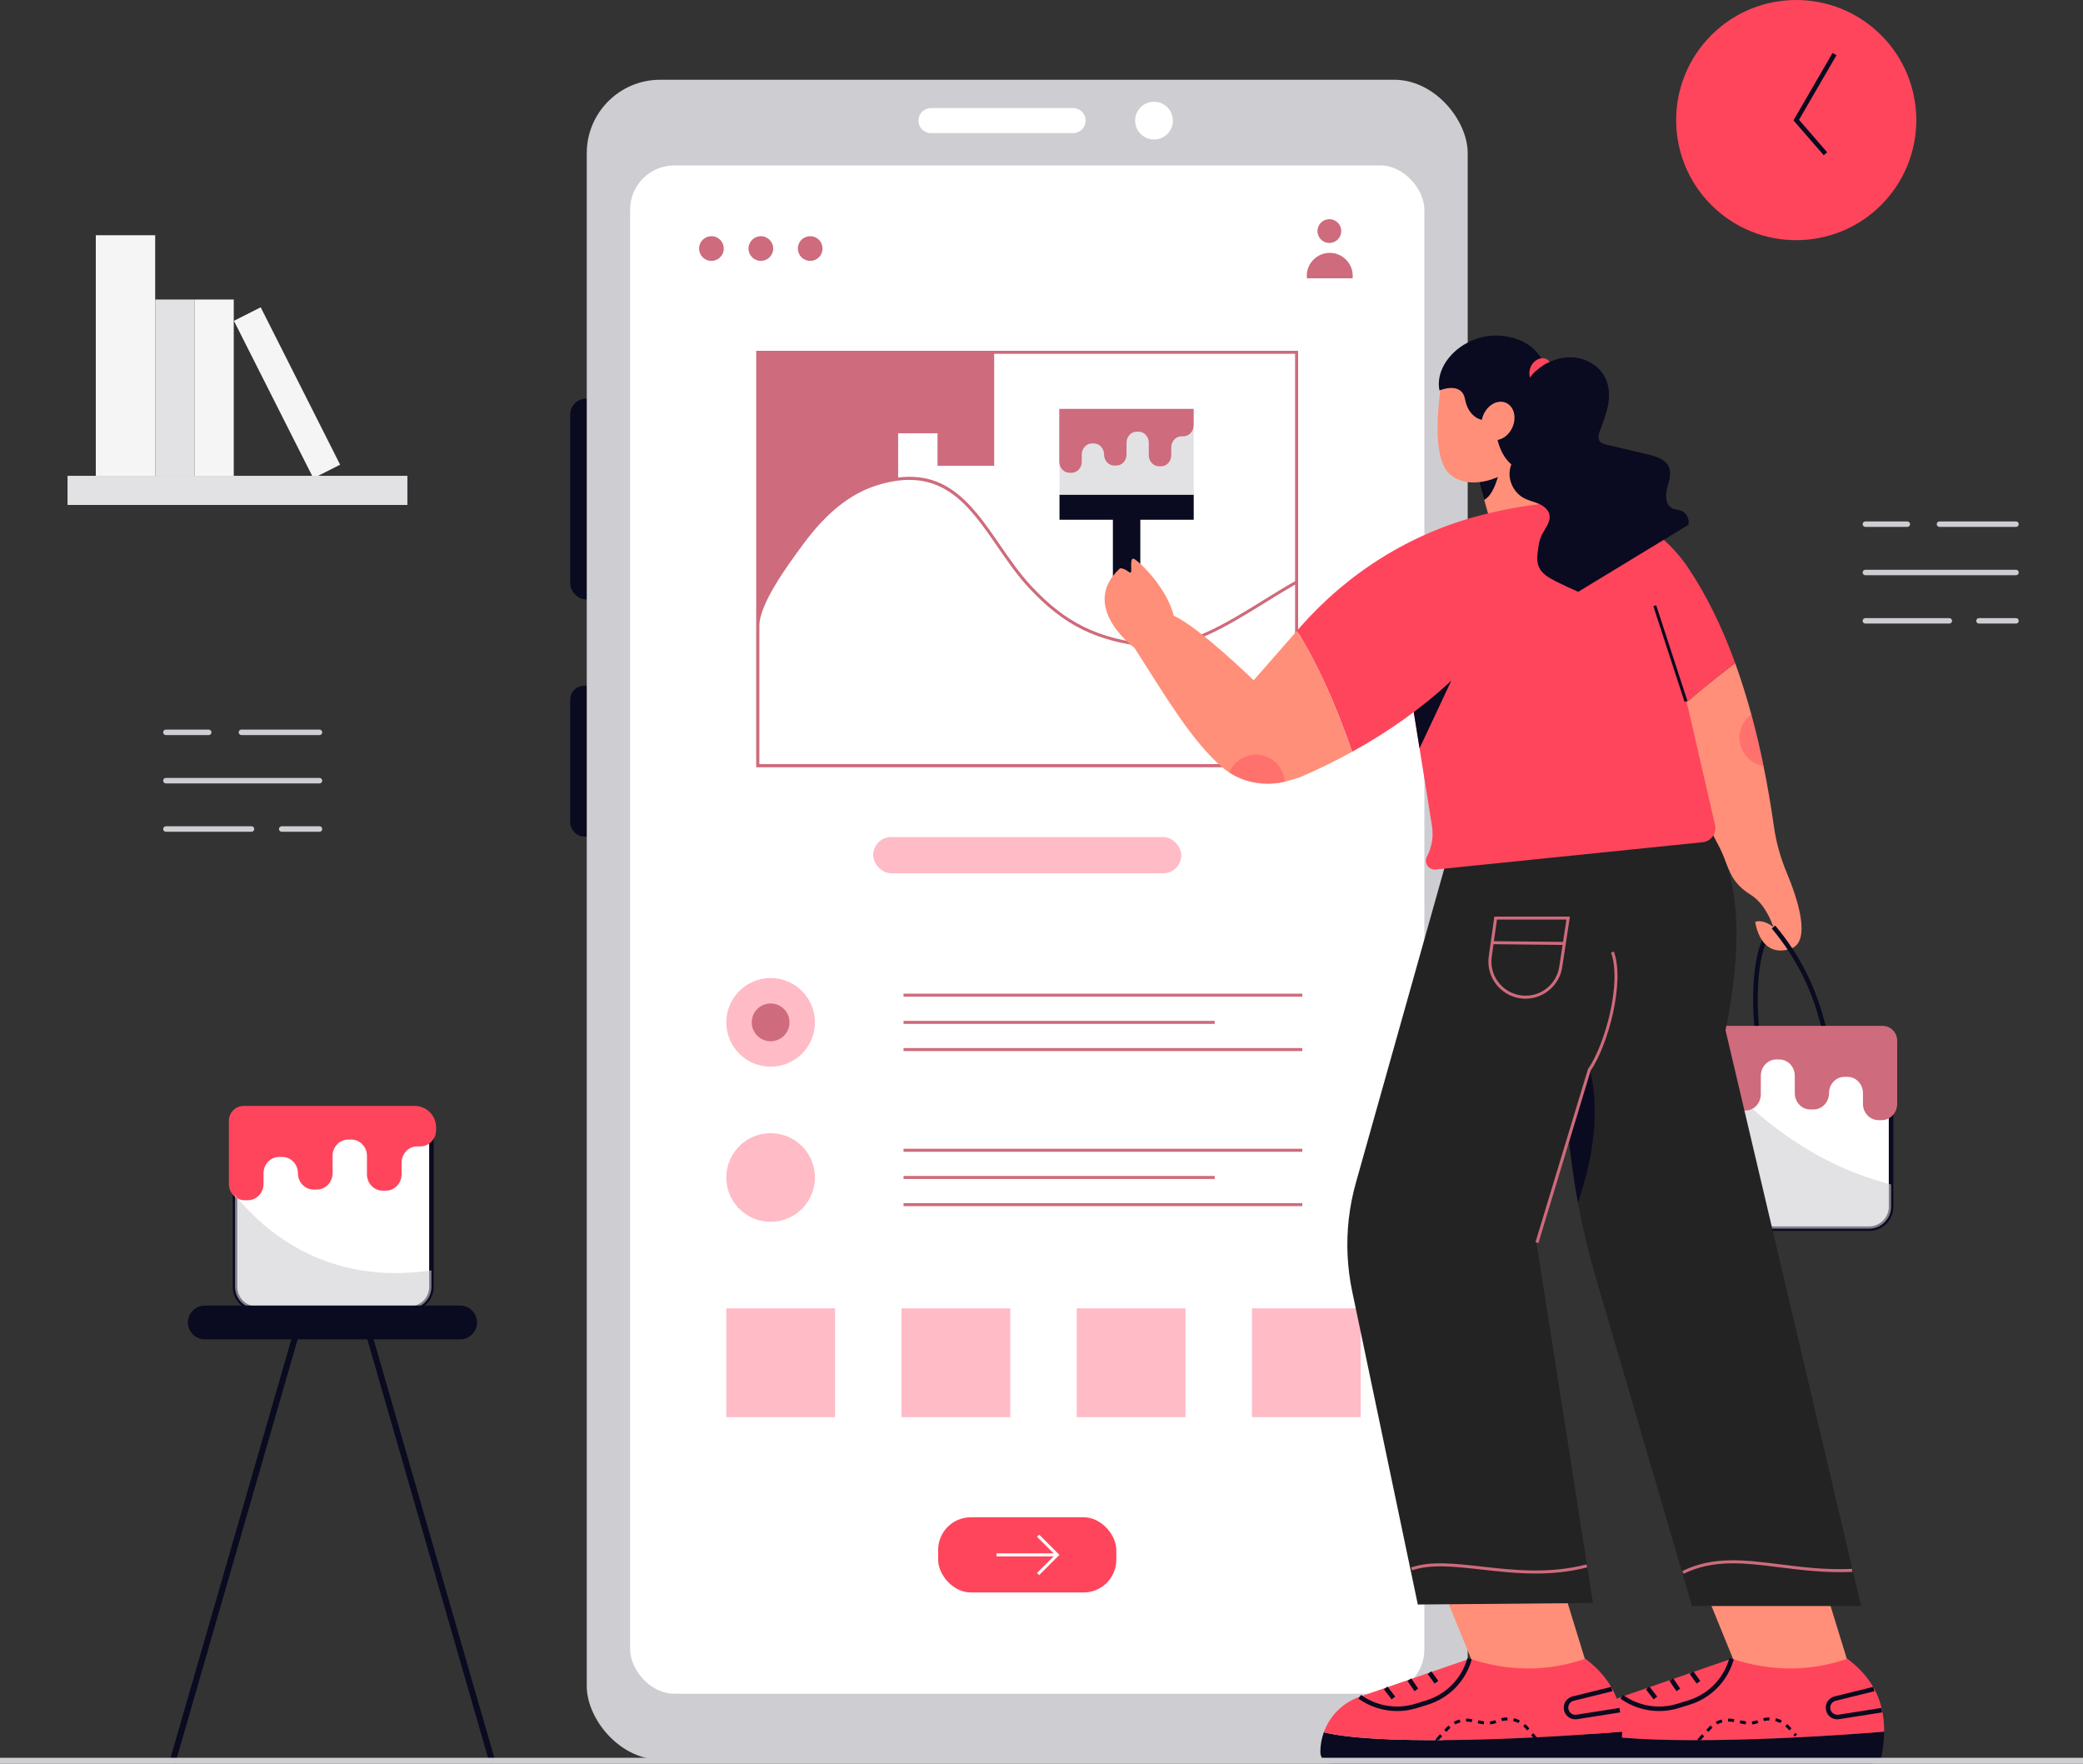 <?xml version="1.0" encoding="UTF-8"?>
<svg xmlns="http://www.w3.org/2000/svg" id="Capa_2" data-name="Capa 2" viewBox="0 0 1723.75 1459.53">
  <rect x="0" y="0" width="1723.75" height="1459.53" fill="#333333" stroke="none"/>
  <defs>
    <style>
      .cls-1 {
        opacity: .6;
      }

      .cls-1, .cls-2 {
        fill: #ceced2;
      }

      .cls-3 {
        fill: #fff;
      }

      .cls-4 {
        fill: #f5f5f6;
      }

      .cls-5 {
        fill: #ffbbc6;
      }

      .cls-6 {
        fill: #0a0a20;
      }

      .cls-7 {
        opacity: .4;
      }

      .cls-7, .cls-8 {
        fill: #ff455c;
      }

      .cls-9 {
        fill: #ce6b7c;
      }

      .cls-10 {
        fill: #ff8f78;
      }

      .cls-11 {
        fill: #232323;
      }

      .cls-12 {
        fill: #e2e2e4;
      }
    </style>
  </defs>
  <g id="OBJECTS">
    <g>
      <g>
        <path class="cls-2" d="M264.38,608.27h-64.58c-1.26,0-2.28-1.02-2.28-2.28s1.02-2.28,2.28-2.28h64.58c1.26,0,2.28,1.02,2.28,2.28s-1.02,2.28-2.28,2.28Z"></path>
        <path class="cls-2" d="M172.71,608.27h-35.42c-1.26,0-2.28-1.02-2.28-2.28s1.02-2.28,2.28-2.28h35.42c1.26,0,2.28,1.02,2.28,2.28s-1.02,2.28-2.28,2.28Z"></path>
        <path class="cls-2" d="M264.38,648.27h-127.09c-1.26,0-2.28-1.02-2.28-2.28s1.02-2.28,2.28-2.28h127.09c1.26,0,2.28,1.02,2.28,2.28s-1.02,2.28-2.28,2.28Z"></path>
        <path class="cls-2" d="M264.38,688.27h-31.25c-1.26,0-2.28-1.02-2.28-2.28s1.02-2.28,2.28-2.28h31.25c1.26,0,2.28,1.02,2.28,2.28s-1.02,2.28-2.28,2.28Z"></path>
        <path class="cls-2" d="M208.12,688.27h-70.83c-1.26,0-2.28-1.02-2.28-2.28s1.02-2.28,2.28-2.28h70.83c1.26,0,2.28,1.02,2.28,2.28s-1.02,2.28-2.28,2.28Z"></path>
      </g>
      <g>
        <path class="cls-2" d="M1668.31,435.99h-63.35c-1.25,0-2.26-1.01-2.26-2.26s1.01-2.26,2.26-2.26h63.35c1.25,0,2.26,1.01,2.26,2.26s-1.01,2.26-2.26,2.26Z"></path>
        <path class="cls-2" d="M1578.39,435.99h-34.74c-1.25,0-2.26-1.01-2.26-2.26s1.01-2.26,2.26-2.26h34.74c1.25,0,2.26,1.01,2.26,2.26s-1.01,2.26-2.26,2.26Z"></path>
        <path class="cls-2" d="M1668.31,475.99h-124.66c-1.25,0-2.26-1.01-2.26-2.26s1.01-2.26,2.26-2.26h124.66c1.25,0,2.26,1.01,2.26,2.26s-1.01,2.26-2.26,2.26Z"></path>
        <path class="cls-2" d="M1668.31,515.99h-30.65c-1.25,0-2.26-1.01-2.26-2.26s1.01-2.26,2.26-2.26h30.65c1.25,0,2.26,1.01,2.26,2.26s-1.01,2.26-2.26,2.26Z"></path>
        <path class="cls-2" d="M1613.13,515.99h-69.48c-1.25,0-2.26-1.01-2.26-2.26s1.01-2.26,2.26-2.26h69.48c1.25,0,2.26,1.01,2.26,2.26s-1.01,2.26-2.26,2.26Z"></path>
      </g>
      <g>
        <circle class="cls-8" cx="1486.44" cy="99.37" r="99.37" transform="translate(365.1 1080.18) rotate(-45)"></circle>
        <polygon class="cls-6" points="1509.21 128.47 1484.15 99.59 1516.5 43.8 1519.75 45.68 1488.74 99.15 1512.04 126.01 1509.21 128.47"></polygon>
      </g>
      <g>
        <g>
          <rect class="cls-6" x="471.87" y="329.92" width="26.05" height="166.07" rx="13.03" ry="13.03"></rect>
          <rect class="cls-6" x="471.88" y="567.54" width="26.05" height="124.69" rx="11.29" ry="11.29"></rect>
          <rect class="cls-2" x="485.56" y="65.99" width="729.01" height="1390" rx="60.79" ry="60.79"></rect>
          <rect class="cls-3" x="521.43" y="136.88" width="657.27" height="1264.63" rx="36.64" ry="36.64"></rect>
          <path class="cls-3" d="M888.05,110.15h-117.65c-5.72,0-10.35-4.63-10.35-10.35h0c0-5.72,4.63-10.35,10.35-10.35h117.65c5.72,0,10.35,4.63,10.35,10.35h0c0,5.72-4.63,10.35-10.35,10.35Z"></path>
          <path class="cls-3" d="M970.62,99.81c0,8.15-6.25,14.85-14.23,15.55-.45.05-.92.07-1.4.07-3.62,0-6.92-1.22-9.58-3.3-2.7-2.07-4.7-5.07-5.55-8.5-.33-1.22-.5-2.5-.5-3.83,0-8.32,6.52-15.15,14.75-15.57.27-.05.57-.05.87-.05,4.3,0,8.15,1.72,10.98,4.5,2.05,2.03,3.52,4.6,4.2,7.48.3,1.17.45,2.4.45,3.65Z"></path>
        </g>
        <g>
          <g>
            <circle class="cls-9" cx="588.73" cy="205.66" r="10.22" transform="translate(249.86 729.17) rotate(-76.34)"></circle>
            <circle class="cls-9" cx="629.6" cy="205.66" r="10.22" transform="translate(325.75 794.18) rotate(-80.78)"></circle>
            <circle class="cls-9" cx="670.47" cy="205.66" r="10.22" transform="translate(50.95 534.33) rotate(-45)"></circle>
          </g>
          <g>
            <circle class="cls-9" cx="1100.09" cy="191.21" r="9.85"></circle>
            <path class="cls-9" d="M1119.42,228.26c0-10.5-8.51-19.01-19.01-19.01s-19.01,8.51-19.01,19.01c0,.68.04,1.36.11,2.02h37.8c.07-.66.11-1.34.11-2.02Z"></path>
          </g>
          <rect class="cls-5" x="722.56" y="692.65" width="255" height="30" rx="15" ry="15"></rect>
          <g>
            <circle class="cls-5" cx="637.71" cy="974.32" r="36.67" transform="translate(-457.73 1369.28) rotate(-76.62)"></circle>
            <g>
              <rect class="cls-9" x="747.71" y="950.57" width="330" height="2.5"></rect>
              <rect class="cls-9" x="747.71" y="973.07" width="257.5" height="2.5"></rect>
              <rect class="cls-9" x="747.71" y="995.57" width="330" height="2.5"></rect>
            </g>
          </g>
          <g>
            <circle class="cls-5" cx="637.71" cy="845.99" r="36.67"></circle>
            <g>
              <rect class="cls-9" x="747.71" y="822.24" width="330" height="2.5"></rect>
              <rect class="cls-9" x="747.71" y="844.74" width="257.5" height="2.5"></rect>
              <rect class="cls-9" x="747.71" y="867.24" width="330" height="2.5"></rect>
            </g>
            <circle class="cls-9" cx="637.71" cy="845.99" r="15.62"></circle>
          </g>
          <g>
            <rect class="cls-5" x="601.04" y="1082.65" width="90" height="90"></rect>
            <rect class="cls-5" x="746.04" y="1082.65" width="90" height="90"></rect>
            <rect class="cls-5" x="891.04" y="1082.65" width="90" height="90"></rect>
            <rect class="cls-5" x="1036.04" y="1082.65" width="90" height="90"></rect>
          </g>
          <g>
            <rect class="cls-8" x="776.35" y="1255.51" width="147.43" height="62.21" rx="27.03" ry="27.03"></rect>
            <g>
              <polygon class="cls-3" points="859.95 1303.36 858.18 1301.59 873.16 1286.61 858.18 1271.64 859.95 1269.87 876.7 1286.61 859.95 1303.36"></polygon>
              <rect class="cls-3" x="824.65" y="1285.36" width="50.28" height="2.5"></rect>
            </g>
          </g>
          <g>
            <polygon class="cls-9" points="782.41 290.29 775.84 290.29 743.25 290.29 713.56 290.29 625.9 290.29 625.9 516.12 743.25 516.12 743.25 358.52 775.84 358.52 775.84 385.42 822.71 385.42 822.71 290.29 782.41 290.29"></polygon>
            <path class="cls-9" d="M1074.23,634.76h-448.33v-344.48h448.33v344.48ZM628.4,632.26h443.33v-339.48h-443.33v339.48Z"></path>
            <g>
              <path class="cls-3" d="M1072.98,481.59v151.93h-445.83v-115.8c0-19.17,25.1-52.57,36.36-67.93,15.62-21.31,35.77-41.15,61.53-49.29,72.82-23.01,88.8,43.9,127.66,85.49,29.63,31.65,56.43,43.88,98.68,48.32,38.87,4.1,80.7-29.57,121.6-52.72Z"></path>
              <path class="cls-9" d="M1074.23,634.76h-448.33v-117.05c0-18.84,22.93-50.05,35.25-66.81l1.36-1.85c19.33-26.36,39.66-42.63,62.16-49.74,55.24-17.47,78.26,15.96,102.63,51.35,8.13,11.8,16.53,24.01,26.32,34.48,28.48,30.43,55.01,43.42,97.89,47.94,30.02,3.16,62.6-17,94.11-36.49,8.78-5.43,17.85-11.05,26.74-16.08l1.87-1.06v155.32ZM628.4,632.26h443.33v-148.52c-8.25,4.73-16.65,9.93-24.79,14.96-31.87,19.72-64.8,40.12-95.69,36.85-43.56-4.59-70.51-17.79-99.46-48.71-9.91-10.61-18.37-22.89-26.55-34.77-23.83-34.6-46.33-67.28-99.82-50.38-21.97,6.94-41.89,22.92-60.89,48.83l-1.36,1.85c-11.28,15.36-34.76,47.31-34.76,65.33v114.55Z"></path>
            </g>
          </g>
        </g>
      </g>
      <g>
        <g>
          <g>
            <path class="cls-3" d="M357.02,930.77v134.05c0,10.03-8.12,18.12-18.12,18.12h-126.27c-10.03,0-18.15-8.1-18.15-18.12v-134.57c0-7.1,5.77-12.88,12.9-12.88h136.25c7.4,0,13.4,6,13.4,13.4Z"></path>
            <path class="cls-6" d="M338.9,1084.82h-126.28c-11.04,0-20.02-8.97-20.02-20v-134.58c0-8.13,6.63-14.75,14.78-14.75h136.25c8.42,0,15.27,6.85,15.27,15.27v134.05c0,11.03-8.97,20-20,20ZM207.38,919.24c-6.08,0-11.03,4.93-11.03,11v134.58c0,8.96,7.3,16.25,16.27,16.25h126.28c8.96,0,16.25-7.29,16.25-16.25v-134.05c0-6.35-5.17-11.52-11.52-11.52h-136.25Z"></path>
          </g>
          <path class="cls-8" d="M360.87,932.83c0-9.78-7.93-17.71-17.71-17.71h-141.35c-6.85,0-12.39,5.48-12.39,12.24v52.31c0,7.45,5.81,13.5,12.99,13.5h2.69c7.17,0,12.99-6.04,12.99-13.5v-8.84c0-7.45,5.81-13.5,12.99-13.5h2.47c7.17,0,12.99,6.04,12.99,13.5h0c0,7.45,5.81,13.5,12.99,13.5h2.69c7.17,0,12.99-6.04,12.99-13.5v-14.38c0-7.45,5.81-13.5,12.99-13.5h2.47c7.17,0,12.99,6.04,12.99,13.5v15.29c0,7.45,5.81,13.5,12.99,13.5h2.69c7.17,0,12.99-6.04,12.99-13.5v-9.64c0-7.45,5.81-13.5,12.99-13.5h2.58c7.17,0,12.99-6.04,12.99-13.5v-2.27Z"></path>
          <path class="cls-1" d="M357.02,1051.24v13.57c0,10.03-8.12,18.12-18.12,18.12h-126.27c-10.03,0-18.15-8.1-18.15-18.12v-76c24.82,30.9,76.45,75.1,162.55,62.42Z"></path>
        </g>
        <g>
          <g>
            <rect class="cls-6" x="7.48" y="1276.79" width="373.73" height="5" transform="translate(-1088.67 1111.27) rotate(-73.9)"></rect>
            <rect class="cls-6" x="353.43" y="1092.43" width="5" height="373.73" transform="translate(-340.63 148.77) rotate(-16.09)"></rect>
          </g>
          <path class="cls-6" d="M380.79,1108.29h-211.3c-7.69,0-13.98-6.29-13.98-13.98h0c0-7.69,6.29-13.98,13.98-13.98h211.3c7.69,0,13.98,6.29,13.98,13.98h0c0,7.69-6.29,13.98-13.98,13.98Z"></path>
        </g>
      </g>
      <g>
        <rect class="cls-4" x="79.27" y="194.65" width="49.14" height="199.09"></rect>
        <rect class="cls-12" x="128.44" y="247.85" width="32.49" height="145.9"></rect>
        <rect class="cls-4" x="160.94" y="247.85" width="32.49" height="145.9"></rect>
        <rect class="cls-4" x="225.1" y="252.07" width="24.83" height="145.9" transform="translate(-120.96 141.86) rotate(-26.78)"></rect>
        <rect class="cls-12" x="55.89" y="393.73" width="281.24" height="24.11"></rect>
      </g>
      <g>
        <g>
          <path class="cls-6" d="M1451.88,850.17c-.28-2.63-6.61-64.64,14.45-84.44l2.57,2.73c-19.71,18.54-13.35,80.69-13.28,81.31l-3.73.4Z"></path>
          <path class="cls-10" d="M1481.8,785.05c-25.52,8.52-29.3-22.2-29.3-22.2,0,0,5.65-2.85,15.12,4.25-4.8-13.05-11.15-21.95-19.08-26.83-7.15-4.38-13.17-10.37-16.62-18l-55.9-123.75c19.9-18.03,39.85-34.73,59.88-49.85,4.82,13.32,9.3,27.48,13.38,42.5,3.67,13.5,7.05,27.72,10.1,42.68,3.25,15.9,6.12,32.62,8.62,50.2,1.85,13,5.4,25.73,10.48,37.83,9.07,21.7,20.88,57.33,3.32,63.18Z"></path>
          <path class="cls-6" d="M1507.55,851.53c-7.48-31.76-21.01-58.98-41.37-83.23l2.87-2.41c20.75,24.71,34.53,52.44,42.15,84.78l-3.65.86Z"></path>
          <g>
            <g>
              <path class="cls-3" d="M1564.92,863.97v134.58c0,10-8.12,18.12-18.12,18.12h-126.27c-10.03,0-18.15-8.12-18.15-18.12v-147.45h149.67c7.1,0,12.87,5.75,12.87,12.88Z"></path>
              <path class="cls-6" d="M1546.8,1018.55h-126.27c-11.04,0-20.02-8.97-20.02-20v-149.32h151.55c8.13,0,14.75,6.62,14.75,14.75v134.58c0,11.03-8.97,20-20,20ZM1404.25,852.98v145.57c0,8.96,7.3,16.25,16.27,16.25h126.27c8.96,0,16.25-7.29,16.25-16.25v-134.58c0-6.06-4.93-11-11-11h-147.8Z"></path>
            </g>
            <path class="cls-1" d="M1564.92,980.1v18.45c0,10-8.12,18.12-18.12,18.12h-126.27c-10.03,0-18.15-8.12-18.15-18.12v-133.2c27.27,36.38,81.77,94.43,162.55,114.75Z"></path>
            <path class="cls-9" d="M1400.62,848.85h157.13c6.76,0,12.24,5.48,12.24,12.24v52.31c0,7.45-5.74,13.5-12.83,13.5h-2.66c-7.09,0-12.83-6.04-12.83-13.5v-8.84c0-7.45-5.74-13.5-12.83-13.5h-2.44c-7.09,0-12.83,6.04-12.83,13.5h0c0,7.45-5.74,13.5-12.83,13.5h-2.66c-7.09,0-12.83-6.04-12.83-13.5v-14.38c0-7.45-5.74-13.5-12.83-13.5h-2.44c-7.09,0-12.83,6.04-12.83,13.5v15.29c0,7.45-5.74,13.5-12.83,13.5h-2.66c-7.09,0-12.83-6.04-12.83-13.5v-9.64c0-7.45-5.74-13.5-12.83-13.5h-2.55c-7.09,0-12.83-6.04-12.83-13.5v-19.98Z"></path>
          </g>
          <path class="cls-7" d="M1459.38,633.85c-1.9-.3-3.83-.85-5.67-1.68-12.03-5.25-17.5-19.25-12.25-31.27,1.75-4.03,4.5-7.32,7.83-9.73,3.67,13.5,7.05,27.72,10.1,42.68Z"></path>
        </g>
        <g>
          <polygon class="cls-10" points="1291.82 424.73 1235.28 438.68 1230.9 423.14 1220.61 386.57 1239.67 377.38 1261.72 366.76 1291.82 424.73"></polygon>
          <path class="cls-6" d="M1242.29,382.39s-3.75,26.25-14.17,31.25l-7.51-27.07,19.06-9.19,2.62,5.01Z"></path>
          <path class="cls-10" d="M1193.46,313.32s-11.82,62.87,6.14,78.94c17.8,15.93,51.99,2.36,67.59-18.91,15.6-21.27,5.67-55.78,5.67-55.78l-50.58-14.18-28.83,9.93Z"></path>
          <path class="cls-6" d="M1191.25,323.09s18.28-7.88,21.11,7.25c2.84,15.13,14.65,20.8,25.05,15.6l32.61.95c21.27-25.52,11.34-61.29-20.48-67.91-33.65-7.69-63.34,20.17-58.3,44.12Z"></path>
          <path class="cls-6" d="M1238.21,357.44s1.89,34.03,33.09,33.72c31.2-.32,31.51-50.42,31.51-50.42l-45.06-29.62-19.54,46.32Z"></path>
          <path class="cls-10" d="M1251.58,353.61c-3.67,8.27-12,12.6-18.6,9.68-6.6-2.93-8.98-12.01-5.31-20.28,3.67-8.27,12-12.6,18.6-9.68,6.6,2.93,8.98,12.01,5.31,20.28Z"></path>
          <path class="cls-8" d="M1282.5,299.79c-2.44.55-3.9,1.47-4.99,2.32-1.07.92-1.94,1.8-2.95,2.95-.28.23-.52.56-.77.86l-.84.88c-.53.68-1.18,1.26-1.81,1.95-1.33,1.34-2.74,2.78-4.89,4.15-.81-2.36-.83-4.63-.37-6.83.19-1.11.69-2.15,1.13-3.2.58-1.02,1.18-2.02,2.05-2.92,1.59-1.82,4.11-3.29,6.85-3.51,2.72-.17,5.47,1.02,6.59,3.33Z"></path>
        </g>
        <g>
          <g>
            <g>
              <polygon class="cls-10" points="1407.58 1307.53 1440.5 1388.2 1533.09 1388.2 1506.34 1301.23 1407.58 1307.53"></polygon>
              <g>
                <g>
                  <path class="cls-6" d="M1312.3,1433.43c-1.85,5.15-2.88,10.65-2.88,16.34,0,5.38,4.37,9.75,9.75,9.75h229.15c4.44,0,8.26-3.19,9.02-7.56,1.12-6.45,1.76-12.81,1.83-19.05-91.85,7.48-205.12,10.87-246.87.52Z"></path>
                  <path class="cls-8" d="M1559.18,1432.91c.25-22.21-7.22-42.87-30.43-60.36-31.09,10.78-63.02,10.78-95.8,0l-90.95,31.48c-14.12,4.89-24.84,15.88-29.7,29.4,41.75,10.35,155.02,6.96,246.87-.52Z"></path>
                </g>
                <path class="cls-6" d="M1520.45,1422.71c-4.09,0-7.78-2.59-9.11-6.58-.84-2.54-.59-5.34.7-7.69,1.29-2.34,3.52-4.06,6.12-4.7l32.03-7.92.9,3.64-32.03,7.91c-1.61.4-2.93,1.41-3.74,2.87-.8,1.45-.95,3.12-.42,4.69.91,2.73,3.64,4.38,6.48,3.94l35.59-5.6.58,3.71-35.59,5.6c-.51.08-1.02.12-1.52.12Z"></path>
                <path class="cls-6" d="M1372.99,1415.86c-11.39,0-22.69-3.54-32.08-10.31l2.19-3.04c12.87,9.28,29.6,12.04,44.77,7.37l9.19-2.82c16.4-5.05,29.07-17.89,33.89-34.35l.2-.68,3.6,1.05-.2.68c-5.18,17.67-18.79,31.46-36.39,36.88l-9.19,2.82c-5.22,1.61-10.62,2.4-15.99,2.4Z"></path>
                <path class="cls-6" d="M1404.87,1440.92l-.02-1.35c0-.59,0-.72,3.61-4.55l1.82,1.71c-2.57,2.73-3.01,3.3-3.08,3.41l-1.04-.58.05,1.25-1.35.1ZM1406.14,1439.57l.03,1.25-.03-1.25ZM1485.29,1436.94l-1.23-1.35,1.85-1.68,1.23,1.35-1.85,1.68ZM1413.73,1433.12l-1.8-1.73,2.34-2.43c.41-.41.82-.81,1.25-1.19l1.66,1.87c-.38.34-.75.69-1.11,1.06l-2.34,2.42ZM1480.69,1431.9l-1.59-1.75c-.56-.61-1.16-1.19-1.78-1.72l1.63-1.9c.7.6,1.37,1.25,2,1.93l1.6,1.75-1.85,1.68ZM1421.03,1426.95l-1.18-2.21c1.55-.83,3.2-1.47,4.91-1.92l.64,2.42c-1.53.4-3,.98-4.38,1.71ZM1449.95,1426.94l-.27-2.49c1.56-.17,3.1-.52,4.58-1.04l.84,2.35c-1.66.59-3.39.99-5.15,1.18ZM1444.66,1426.88c-.43-.06-.86-.12-1.29-.2l-3.7-.7.46-2.46,3.7.7c.38.07.77.13,1.15.18l-.33,2.48ZM1473.41,1425.82c-1.4-.71-2.89-1.26-4.4-1.63l.59-2.43c1.71.41,3.37,1.03,4.95,1.83l-1.13,2.23ZM1434.76,1425.06l-.61-.11c-1.22-.23-2.47-.35-3.71-.35h-.4s-.04-2.5-.04-2.5h.47s0,0,0,0c1.37,0,2.77.13,4.15.39l.61.11-.46,2.46ZM1459.69,1424.16l-.58-2.43c1.69-.4,3.44-.61,5.18-.61l.06,2.5c-1.61,0-3.16.18-4.67.54Z"></path>
                <rect class="cls-6" x="1364.85" y="1395.52" width="3.75" height="10.48" transform="translate(-570.99 1126.35) rotate(-37.64)"></rect>
                <rect class="cls-6" x="1384.14" y="1388.92" width="3.75" height="10.25" transform="translate(-545.08 1026.26) rotate(-34.38)"></rect>
                <rect class="cls-6" x="1400.8" y="1383.11" width="3.75" height="9.8" transform="translate(-546.49 1080.09) rotate(-35.72)"></rect>
              </g>
            </g>
            <path class="cls-11" d="M1540.1,1328.95h-139.92l-79.78-272.35c-5.62-19.25-10.32-38.78-14.05-58.48-.17-.97-.35-1.92-.52-2.9-1.93-10.42-3.57-20.88-4.95-31.38l-11.97-91.2-22.32-170.15,134.88-29c37.8,31.52,43.32,96.37,26.45,179l112.2,476.45Z"></path>
            <path class="cls-9" d="M1393.26,1302.26l-1.1-2.25c25.52-12.5,51.1-9.29,80.72-5.58,18.6,2.33,37.83,4.75,59.78,3.79l.11,2.5c-22.15.95-42.36-1.57-60.2-3.81-29.22-3.66-54.46-6.82-79.31,5.35Z"></path>
          </g>
          <path class="cls-6" d="M1305.83,995.22c-1.93-10.42-3.57-20.88-4.95-31.38l-11.97-91.2,16.3-14c22.9,41.78,15.3,93.15.62,136.58Z"></path>
          <g>
            <g>
              <polygon class="cls-10" points="1190.78 1307.53 1223.7 1388.2 1316.28 1388.2 1289.54 1301.23 1190.78 1307.53"></polygon>
              <g>
                <g>
                  <path class="cls-6" d="M1095.5,1433.43c-1.85,5.15-2.88,10.65-2.88,16.34,0,5.38,4.37,9.75,9.75,9.75h229.15c4.44,0,8.26-3.19,9.02-7.56,1.12-6.45,1.76-12.81,1.83-19.05-91.85,7.48-205.12,10.87-246.87.52Z"></path>
                  <path class="cls-8" d="M1342.37,1432.91c.25-22.21-7.22-42.87-30.43-60.36-31.09,10.78-63.02,10.78-95.8,0l-90.95,31.48c-14.12,4.89-24.84,15.88-29.7,29.4,41.75,10.35,155.02,6.96,246.87-.52Z"></path>
                </g>
                <path class="cls-6" d="M1303.65,1422.71c-4.08,0-7.78-2.59-9.11-6.58-.85-2.54-.59-5.34.7-7.69,1.29-2.34,3.52-4.06,6.12-4.7l32.04-7.92.9,3.64-32.04,7.91c-1.61.4-2.93,1.41-3.73,2.87-.8,1.45-.95,3.12-.43,4.69.91,2.73,3.61,4.4,6.48,3.94l35.59-5.6.58,3.71-35.59,5.6c-.51.08-1.02.12-1.52.12Z"></path>
                <path class="cls-6" d="M1156.18,1415.86c-11.39,0-22.69-3.54-32.08-10.31l2.19-3.04c12.87,9.28,29.6,12.04,44.77,7.37l9.19-2.82c16.4-5.05,29.07-17.89,33.9-34.35l.2-.68,3.6,1.05-.2.68c-5.18,17.67-18.79,31.46-36.39,36.88l-9.19,2.82c-5.22,1.61-10.62,2.4-15.99,2.4Z"></path>
                <path class="cls-6" d="M1188.07,1440.92l-.02-1.35c0-.59,0-.72,3.61-4.55l1.82,1.71c-2.57,2.73-3.01,3.3-3.08,3.41l-1.04-.58.05,1.25-1.35.1ZM1189.33,1439.57l.03,1.25-.03-1.25ZM1270.09,1439.45l-3.1-3.69,1.91-1.61,3.1,3.69-1.91,1.61ZM1196.92,1433.12l-1.8-1.73,2.35-2.43c.4-.41.82-.81,1.25-1.19l1.66,1.87c-.38.34-.75.69-1.11,1.06l-2.34,2.43ZM1263.77,1431.93l-1.52-1.81c-.53-.58-1.12-1.15-1.75-1.68l1.63-1.9c.71.61,1.38,1.26,2,1.94l1.55,1.85-1.91,1.61ZM1204.22,1426.95l-1.18-2.21c1.55-.83,3.2-1.47,4.91-1.92l.64,2.42c-1.53.4-3,.98-4.38,1.71ZM1233.15,1426.94l-.27-2.49c1.56-.17,3.1-.52,4.58-1.04l.84,2.35c-1.66.59-3.39.99-5.15,1.18ZM1227.86,1426.88c-.43-.06-.86-.12-1.29-.2l-3.7-.7.46-2.46,3.7.7c.38.07.77.13,1.15.18l-.33,2.48ZM1256.61,1425.82c-1.4-.71-2.89-1.26-4.4-1.63l.59-2.43c1.71.41,3.37,1.03,4.95,1.83l-1.13,2.23ZM1217.96,1425.06l-.6-.11c-1.23-.23-2.47-.35-3.71-.35h-.41s-.04-2.5-.04-2.5h.45c1.39,0,2.79.13,4.17.39l.6.11-.46,2.46ZM1242.88,1424.16l-.58-2.43c1.69-.4,3.43-.61,5.18-.61l.06,2.5c-1.61,0-3.16.18-4.67.54Z"></path>
                <rect class="cls-6" x="1148.05" y="1395.52" width="3.75" height="10.48" transform="translate(-616.2 994.25) rotate(-37.65)"></rect>
                <rect class="cls-6" x="1167.33" y="1388.92" width="3.75" height="10.25" transform="translate(-582.96 903.82) rotate(-34.38)"></rect>
                <rect class="cls-6" x="1184" y="1383.11" width="3.75" height="9.8" transform="translate(-587.28 953.51) rotate(-35.72)"></rect>
              </g>
            </g>
            <path class="cls-11" d="M1199.76,702.5l-77.74,276.28c-2.79,9.91-4.76,20.04-5.9,30.27h0c-2.21,19.87-1.24,39.97,2.86,59.54l54.31,259.11,144.96-1.26-46.64-297.47,105.88-346.63-177.73,20.17Z"></path>
            <path class="cls-9" d="M1270.76,1302.04c-15.71,0-30.74-1.69-44.77-3.26-22.49-2.52-41.91-4.7-57.46.63l-.81-2.36c16.09-5.52,35.77-3.31,58.55-.75,26.13,2.94,55.74,6.25,86.54-1.78l.63,2.42c-14.6,3.81-28.9,5.11-42.68,5.11Z"></path>
          </g>
          <path class="cls-9" d="M1273.07,1028.59l-2.39-.73,43.39-143.11.11-.16c13.99-20.18,28.08-71.38,19.02-96.36l2.35-.85c9.28,25.58-4.96,77.76-19.2,98.48l-43.28,142.73Z"></path>
          <g>
            <path class="cls-9" d="M1262.41,826.41c-.14,0-.29,0-.43,0-8.82-.12-17.17-4.04-22.91-10.74-5.74-6.7-8.33-15.55-7.09-24.29l4.64-32.94h62.54l-6.36,41.85c-2.27,14.96-15.3,26.12-30.39,26.12ZM1238.79,760.93l-4.34,30.79c-1.13,8.03,1.24,16.16,6.52,22.32,5.27,6.15,12.94,9.75,21.05,9.86,14.09.31,26.21-10.11,28.32-23.99l5.92-38.98h-57.46Z"></path>
            <rect class="cls-9" x="1263.8" y="750.77" width="2.5" height="59.07" transform="translate(471.4 2037.03) rotate(-89.39)"></rect>
          </g>
        </g>
        <g>
          <g>
            <g>
              <rect class="cls-6" x="920.96" y="418.73" width="22.69" height="71.85"></rect>
              <path class="cls-6" d="M876.76,409.28v20.8h111.08v-20.8h-111.08Z"></path>
              <path class="cls-12" d="M987.84,338.38h-111.08v70.9h111.08v-70.9Z"></path>
            </g>
            <path class="cls-9" d="M987.76,338.38h-111.15v43.69c0,5.05,3.77,9.14,8.42,9.14h1.75c4.65,0,8.42-4.09,8.42-9.14v-5.99c0-5.05,3.77-9.14,8.42-9.14h1.6c4.65,0,8.42,4.09,8.42,9.14h0c0,5.05,3.77,9.14,8.42,9.14h1.75c4.65,0,8.42-4.09,8.42-9.14v-9.73c0-5.05,3.77-9.14,8.42-9.14h1.6c4.65,0,8.42,4.09,8.42,9.14v10.35c0,5.05,3.77,9.14,8.42,9.14h1.75c4.65,0,8.42-4.09,8.42-9.14v-6.53c0-5.05,3.77-9.14,8.42-9.14h1.67c4.65,0,8.42-4.09,8.42-9.14v-13.52Z"></path>
          </g>
          <path class="cls-8" d="M1408.95,696.92l-220.98,22.6c-4.52.43-8-3.22-8-7.27,0-1.13.27-2.3.85-3.4,4.12-7.8,5.57-16.73,4.17-25.43l-10.27-64.22-8.1-50.45-5.92-37.05,215.22-36.88,43.3,187.72c1.6,6.9-3.22,13.65-10.27,14.38Z"></path>
          <polygon class="cls-6" points="1201.02 563.22 1174.73 619.2 1166.63 568.75 1201.02 563.22"></polygon>
          <path class="cls-8" d="M1397.26,470.23c-25.02-37.51-68.79-58.41-113.68-54.12-18.48,1.77-37.73,4.99-58,10.2-58.11,14.94-110.18,47.54-149.69,92.69l-2.63,3.01c16.86,26.92,32.03,60.5,45.68,100.06,29.85-16.43,57.39-35.81,82.08-58.85l149.37-21.43,25.63,56.72c19.91-18.02,39.86-34.7,59.88-49.84-11.05-30.45-23.98-56.48-38.64-78.45Z"></path>
          <g>
            <path class="cls-10" d="M1118.95,622.07c-13.98,7.68-28.4,14.78-43.35,21.18l-8.93,2.67c-1.2.35-2.4.68-3.6.95-15.7,3.7-32.33,1.1-45.73-7.57-2.18-1.4-4.25-2.95-6.23-4.68-25.77-22.38-48.02-60.77-72.28-98.5,0,0-46.5-34.2-11.97-65.87,5.2,0,8.03,4.73,8.98,3.33.95-1.43-.95-11.35,1.9-11.35s27.88,23.48,33.55,47.28c20.48,8.97,66.18,53.4,66.18,53.4l35.77-40.9c16.88,26.92,32.05,60.5,45.7,100.07Z"></path>
            <path class="cls-7" d="M1063.08,646.87c-15.7,3.7-32.33,1.1-45.73-7.57,1.17-2.88,2.9-5.55,5.23-7.88,9.27-9.27,24.32-9.27,33.6,0,4.3,4.3,6.6,9.85,6.9,15.45Z"></path>
          </g>
          <rect class="cls-6" x="1381.04" y="499.09" width="2.5" height="83.27" transform="translate(-99.55 455.48) rotate(-18.07)"></rect>
        </g>
        <path class="cls-6" d="M1397.13,434.36c1.27-4.59-1.38-9.91-5.8-11.67-2.46-.98-5.26-.95-7.61-2.17-5.36-2.8-5.67-10.38-4.21-16.25,1.46-5.87,3.92-12.14,1.59-17.72-2.7-6.46-10.45-8.84-17.26-10.46-11.51-2.74-23.01-5.48-34.52-8.22-1.99-.47-4.13-1.04-5.41-2.65-1.95-2.46-.95-6.03.15-8.97,2.53-6.74,5.19-13.47,6.55-20.54,1.36-7.07,1.35-14.58-1.37-21.24-4.35-10.64-15.45-17.76-26.91-18.7-11.46-.94-22.96,3.75-31.59,11.35-6.36,5.6-9.56,14.23-9.38,22.7.18,8.47,3.38,16.75,8.42,23.55,1.58,2.13,3.36,4.17,4.34,6.63.98,2.46.98,5.53-.79,7.5-1.76,1.95-4.63,2.27-7.17,2.92-8.79,2.25-15.79,10.27-16.83,19.29-1.04,9.01,3.97,18.42,12.02,22.6,3.81,1.98,8.11,2.83,12.05,4.54s7.76,4.65,8.73,8.83c1.54,6.61-4.38,12.35-7,18.61-1.31,3.13-1.8,6.52-2.28,9.88-.7,4.92-1.38,10.12.53,14.71,2.44,5.9,8.5,9.36,14.21,12.22,6.07,3.04,12.22,5.9,18.45,8.59l91.09-55.35Z"></path>
      </g>
      <rect class="cls-2" y="1454.53" width="1723.75" height="5"></rect>
    </g>
  </g>
</svg>
